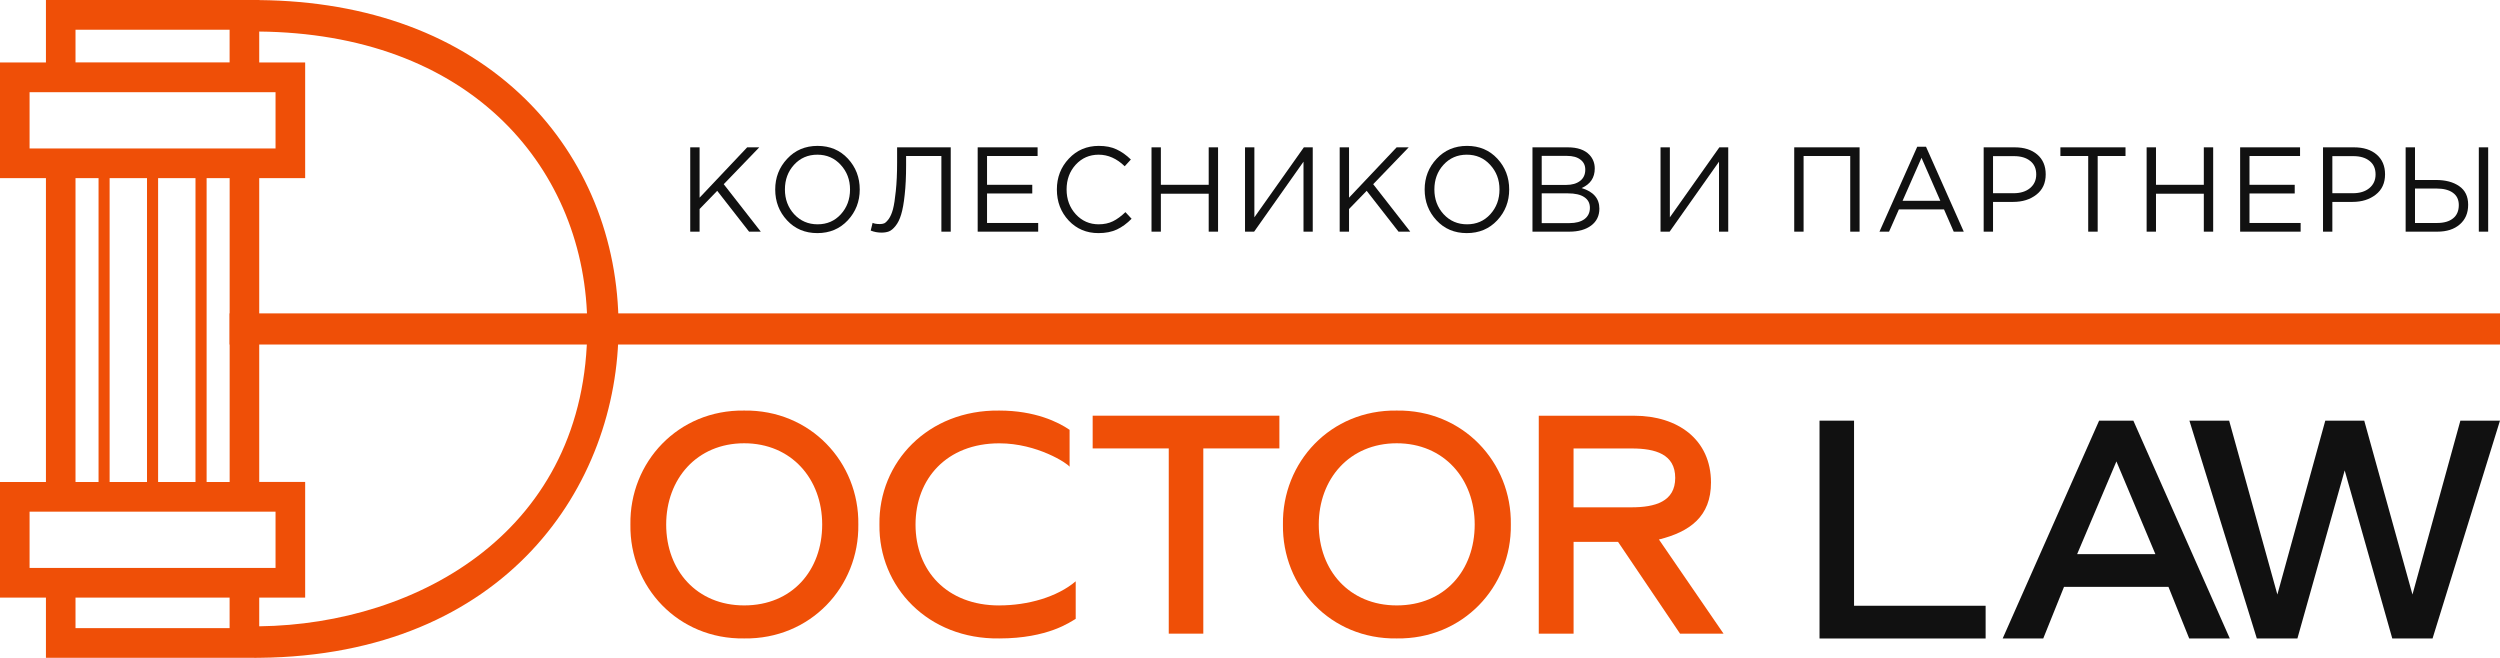 <?xml version="1.0" encoding="UTF-8"?> <svg xmlns="http://www.w3.org/2000/svg" width="152" height="40" viewBox="0 0 152 40" fill="none"><g clip-path="url(#clip0_3862_2227)"><path d="M37.608 19.877C37.608 14.536 35.599 9.621 31.954 6.035C28 2.149 22.404 0.069 15.758 0.005V0H15.474C15.474 0 15.458 0 15.447 0H2.793V3.798H0V10.832H2.793V29.306H0V36.336H2.793V39.995H15.45V40C15.521 40 15.586 39.997 15.655 39.995H15.758C30.763 39.849 37.608 29.5 37.608 19.877ZM4.591 1.806H13.96V3.795H4.591V1.806ZM1.798 9.026V5.604H16.753V9.026H1.798ZM6.665 29.306V10.832H8.938V29.306H6.665ZM9.613 29.306V10.832H11.886V29.306H9.613ZM12.562 10.832H13.963V29.306H12.562V10.832V10.832ZM4.591 10.832H5.992V29.306H4.591V10.832V10.832ZM1.798 34.531V31.111H16.753V34.531H1.798V34.531ZM4.591 38.189V36.336H13.96V38.189H4.591ZM15.761 38.079V36.334H18.554V29.303H15.761V10.832H18.554V3.798H15.761V1.918C21.896 1.981 27.03 3.869 30.623 7.401C33.9 10.623 35.706 15.055 35.706 19.874C35.706 32.253 25.429 37.958 15.764 38.079H15.761Z" fill="#EF4F07"></path><path d="M152 19.054H13.961V20.947H152V19.054Z" fill="#EF4F07"></path><path d="M45.245 24.962C41.223 24.904 38.269 28.104 38.329 31.891C38.272 35.681 41.223 38.878 45.245 38.817C49.27 38.875 52.24 35.678 52.186 31.894C52.243 28.104 49.27 24.904 45.245 24.962V24.962ZM45.245 36.809C42.368 36.809 40.504 34.682 40.504 31.894C40.504 29.119 42.37 26.951 45.245 26.951C48.12 26.951 49.989 29.119 49.989 31.891C49.989 34.684 48.161 36.809 45.245 36.809V36.809Z" fill="#EF4F07"></path><path d="M60.757 36.811C57.552 36.811 55.664 34.684 55.664 31.896C55.664 29.122 57.549 26.954 60.757 26.954C63.069 26.954 64.916 28.183 65.031 28.378V26.134C64.35 25.664 62.932 24.962 60.757 24.962C56.423 24.904 53.412 28.104 53.47 31.891C53.415 35.681 56.423 38.878 60.757 38.817C63.73 38.817 65.091 37.802 65.403 37.626V35.343C64.277 36.301 62.487 36.809 60.757 36.809V36.811Z" fill="#EF4F07"></path><path d="M66.434 25.274V27.264H71.06V38.526H73.161V27.264H77.787V25.274H66.436H66.434Z" fill="#EF4F07"></path><path d="M84.922 24.962C80.897 24.904 77.945 28.104 78.003 31.891C77.948 35.681 80.897 38.878 84.922 38.817C88.944 38.875 91.914 35.678 91.859 31.894C91.917 28.104 88.944 24.904 84.922 24.962V24.962ZM84.922 36.809C82.044 36.809 80.181 34.682 80.181 31.894C80.181 29.119 82.047 26.951 84.922 26.951C87.796 26.951 89.662 29.119 89.662 31.891C89.662 34.684 87.834 36.809 84.922 36.809Z" fill="#EF4F07"></path><path d="M100.861 32.802C102.746 32.333 104.028 31.405 104.028 29.336C104.028 26.721 102.006 25.277 99.366 25.277H93.557V38.529H95.674V32.945H98.377L102.148 38.529H104.793L100.866 32.805L100.861 32.802ZM95.672 30.845V27.267H99.21C100.648 27.267 101.853 27.613 101.853 29.056C101.853 30.5 100.631 30.845 99.191 30.845H95.672Z" fill="#EF4F07"></path><path d="M110.627 25.576H112.726V36.83H120.726V38.82H110.627V25.576V25.576Z" fill="#111111"></path><path d="M127.628 25.576H129.708L135.572 38.82H133.104L131.842 35.681H125.492L124.229 38.82H121.762L127.626 25.576H127.628ZM131.047 33.691L128.678 28.054L126.29 33.691H131.047Z" fill="#111111"></path><path d="M133.124 25.576H135.532L138.464 36.147L141.377 25.576H143.746L146.678 36.147L149.591 25.576H151.998L147.899 38.82H145.451L142.557 28.6L139.682 38.82H137.215L133.116 25.576H133.124Z" fill="#111111"></path><path d="M41.966 14.085V8.958H42.535V12.019L45.428 8.958H46.163L44.003 11.199L46.256 14.085H45.544L43.607 11.602L42.535 12.708V14.085H41.966Z" fill="#111111"></path><path d="M51.545 13.396C51.061 13.914 50.444 14.173 49.695 14.173C48.947 14.173 48.332 13.914 47.852 13.396C47.373 12.879 47.133 12.254 47.133 11.521C47.133 10.794 47.375 10.171 47.86 9.654C48.344 9.131 48.961 8.87 49.71 8.87C50.458 8.87 51.073 9.129 51.553 9.646C52.032 10.164 52.272 10.789 52.272 11.521C52.272 12.249 52.03 12.874 51.545 13.396ZM48.284 13.023C48.663 13.433 49.139 13.638 49.71 13.638C50.281 13.638 50.751 13.435 51.121 13.03C51.495 12.62 51.682 12.117 51.682 11.521C51.682 10.931 51.492 10.43 51.113 10.02C50.739 9.61 50.266 9.405 49.695 9.405C49.124 9.405 48.651 9.61 48.277 10.02C47.908 10.425 47.723 10.926 47.723 11.521C47.723 12.112 47.91 12.613 48.284 13.023Z" fill="#111111"></path><path d="M53.594 14.143C53.368 14.143 53.15 14.102 52.939 14.019L53.054 13.55C53.16 13.599 53.309 13.623 53.501 13.623C53.596 13.623 53.683 13.609 53.76 13.579C53.836 13.545 53.928 13.457 54.033 13.316C54.139 13.169 54.225 12.972 54.292 12.723C54.359 12.469 54.417 12.1 54.465 11.617C54.518 11.128 54.544 10.552 54.544 9.888V8.958H57.805V14.085H57.236V9.485H55.091V10.042C55.091 10.735 55.063 11.336 55.005 11.844C54.952 12.351 54.88 12.752 54.789 13.045C54.703 13.333 54.59 13.562 54.451 13.733C54.316 13.904 54.182 14.016 54.048 14.07C53.918 14.119 53.767 14.143 53.594 14.143Z" fill="#111111"></path><path d="M59.443 14.085V8.958H63.086V9.485H60.012V11.236H62.762V11.763H60.012V13.557H63.122V14.085H59.443Z" fill="#111111"></path><path d="M66.785 14.173C66.06 14.173 65.458 13.919 64.978 13.411C64.498 12.898 64.258 12.268 64.258 11.521C64.258 10.784 64.501 10.159 64.985 9.646C65.47 9.129 66.077 8.87 66.807 8.87C67.229 8.87 67.589 8.941 67.886 9.083C68.184 9.219 68.474 9.424 68.757 9.698L68.383 10.108C67.898 9.639 67.371 9.405 66.799 9.405C66.243 9.405 65.777 9.607 65.403 10.013C65.033 10.418 64.849 10.921 64.849 11.521C64.849 12.117 65.036 12.62 65.41 13.03C65.784 13.435 66.248 13.638 66.799 13.638C67.126 13.638 67.414 13.577 67.663 13.455C67.913 13.333 68.167 13.147 68.426 12.898L68.801 13.301C68.517 13.589 68.22 13.806 67.908 13.953C67.596 14.099 67.222 14.173 66.785 14.173Z" fill="#111111"></path><path d="M70.012 14.085V8.958H70.581V11.236H73.489V8.958H74.058V14.085H73.489V11.778H70.581V14.085H70.012Z" fill="#111111"></path><path d="M75.697 14.085V8.958H76.266V13.213L79.275 8.958H79.815V14.085H79.253V9.83L76.251 14.085H75.697Z" fill="#111111"></path><path d="M81.453 14.085V8.958H82.021V12.019L84.915 8.958H85.649L83.49 11.199L85.743 14.085H85.03L83.094 11.602L82.021 12.708V14.085H81.453Z" fill="#111111"></path><path d="M91.032 13.396C90.547 13.914 89.931 14.173 89.182 14.173C88.433 14.173 87.819 13.914 87.339 13.396C86.859 12.879 86.619 12.254 86.619 11.521C86.619 10.794 86.862 10.171 87.347 9.654C87.831 9.131 88.448 8.87 89.197 8.87C89.945 8.87 90.559 9.129 91.039 9.646C91.519 10.164 91.759 10.789 91.759 11.521C91.759 12.249 91.517 12.874 91.032 13.396ZM87.771 13.023C88.15 13.433 88.625 13.638 89.197 13.638C89.768 13.638 90.238 13.435 90.607 13.03C90.982 12.62 91.169 12.117 91.169 11.521C91.169 10.931 90.979 10.43 90.6 10.02C90.226 9.61 89.753 9.405 89.182 9.405C88.611 9.405 88.138 9.61 87.764 10.02C87.394 10.425 87.21 10.926 87.21 11.521C87.21 12.112 87.397 12.613 87.771 13.023Z" fill="#111111"></path><path d="M93.174 14.085V8.958H95.32C95.91 8.958 96.349 9.109 96.637 9.412C96.853 9.642 96.961 9.92 96.961 10.247C96.961 10.804 96.695 11.199 96.162 11.434C96.882 11.653 97.242 12.071 97.242 12.686C97.242 13.12 97.076 13.462 96.745 13.711C96.414 13.96 95.97 14.085 95.413 14.085H93.174ZM93.736 13.565H95.428C95.811 13.565 96.114 13.484 96.335 13.323C96.555 13.157 96.666 12.928 96.666 12.635C96.666 12.351 96.551 12.134 96.32 11.983C96.095 11.831 95.763 11.756 95.327 11.756H93.736V13.565ZM93.736 11.243H95.226C95.576 11.243 95.857 11.162 96.068 11.001C96.279 10.84 96.385 10.611 96.385 10.313C96.385 10.054 96.287 9.852 96.09 9.705C95.898 9.554 95.624 9.478 95.269 9.478H93.736V11.243Z" fill="#111111"></path><path d="M100.96 14.085V8.958H101.528V13.213L104.537 8.958H105.077V14.085H104.516V9.83L101.514 14.085H100.96Z" fill="#111111"></path><path d="M109.089 14.085V8.958H113.063V14.085H112.494V9.485H109.658V14.085H109.089Z" fill="#111111"></path><path d="M114.272 14.085L116.568 8.921H117.101L119.397 14.085H118.786L118.195 12.73H115.453L114.855 14.085H114.272ZM115.676 12.21H117.972L116.828 9.595L115.676 12.21Z" fill="#111111"></path><path d="M120.607 14.085V8.958H122.493C123.069 8.958 123.527 9.104 123.868 9.397C124.209 9.69 124.379 10.091 124.379 10.599C124.379 11.131 124.19 11.543 123.81 11.836C123.436 12.129 122.966 12.276 122.4 12.276H121.176V14.085H120.607ZM121.176 11.748H122.421C122.839 11.748 123.172 11.646 123.422 11.441C123.676 11.231 123.803 10.953 123.803 10.606C123.803 10.249 123.681 9.976 123.436 9.786C123.196 9.59 122.867 9.493 122.45 9.493H121.176V11.748Z" fill="#111111"></path><path d="M126.963 14.085V9.485H125.272V8.958H129.231V9.485H127.539V14.085H126.963Z" fill="#111111"></path><path d="M130.515 14.085V8.958H131.084V11.236H133.992V8.958H134.561V14.085H133.992V11.778H131.084V14.085H130.515Z" fill="#111111"></path><path d="M136.2 14.085V8.958H139.843V9.485H136.769V11.236H139.519V11.763H136.769V13.557H139.879V14.085H136.2Z" fill="#111111"></path><path d="M141.239 14.085V8.958H143.125C143.701 8.958 144.159 9.104 144.5 9.397C144.84 9.69 145.011 10.091 145.011 10.599C145.011 11.131 144.821 11.543 144.442 11.836C144.068 12.129 143.598 12.276 143.031 12.276H141.807V14.085H141.239ZM141.807 11.748H143.053C143.47 11.748 143.804 11.646 144.053 11.441C144.308 11.231 144.435 10.953 144.435 10.606C144.435 10.249 144.313 9.976 144.068 9.786C143.828 9.59 143.499 9.493 143.082 9.493H141.807V11.748Z" fill="#111111"></path><path d="M146.263 14.085V8.958H146.832V10.943H148.106C148.687 10.943 149.157 11.067 149.517 11.316C149.882 11.565 150.064 11.944 150.064 12.451C150.064 12.954 149.894 13.352 149.553 13.645C149.217 13.938 148.763 14.085 148.192 14.085H146.263ZM146.832 13.557H148.178C148.591 13.557 148.912 13.465 149.143 13.279C149.378 13.094 149.495 12.823 149.495 12.466C149.495 12.139 149.375 11.89 149.135 11.719C148.9 11.548 148.569 11.463 148.142 11.463H146.832V13.557ZM150.712 14.085V8.958H151.281V14.085H150.712Z" fill="#111111"></path></g><defs><clipPath id="clip0_3862_2227"><rect width="152" height="40" fill="white"></rect></clipPath></defs></svg> 
